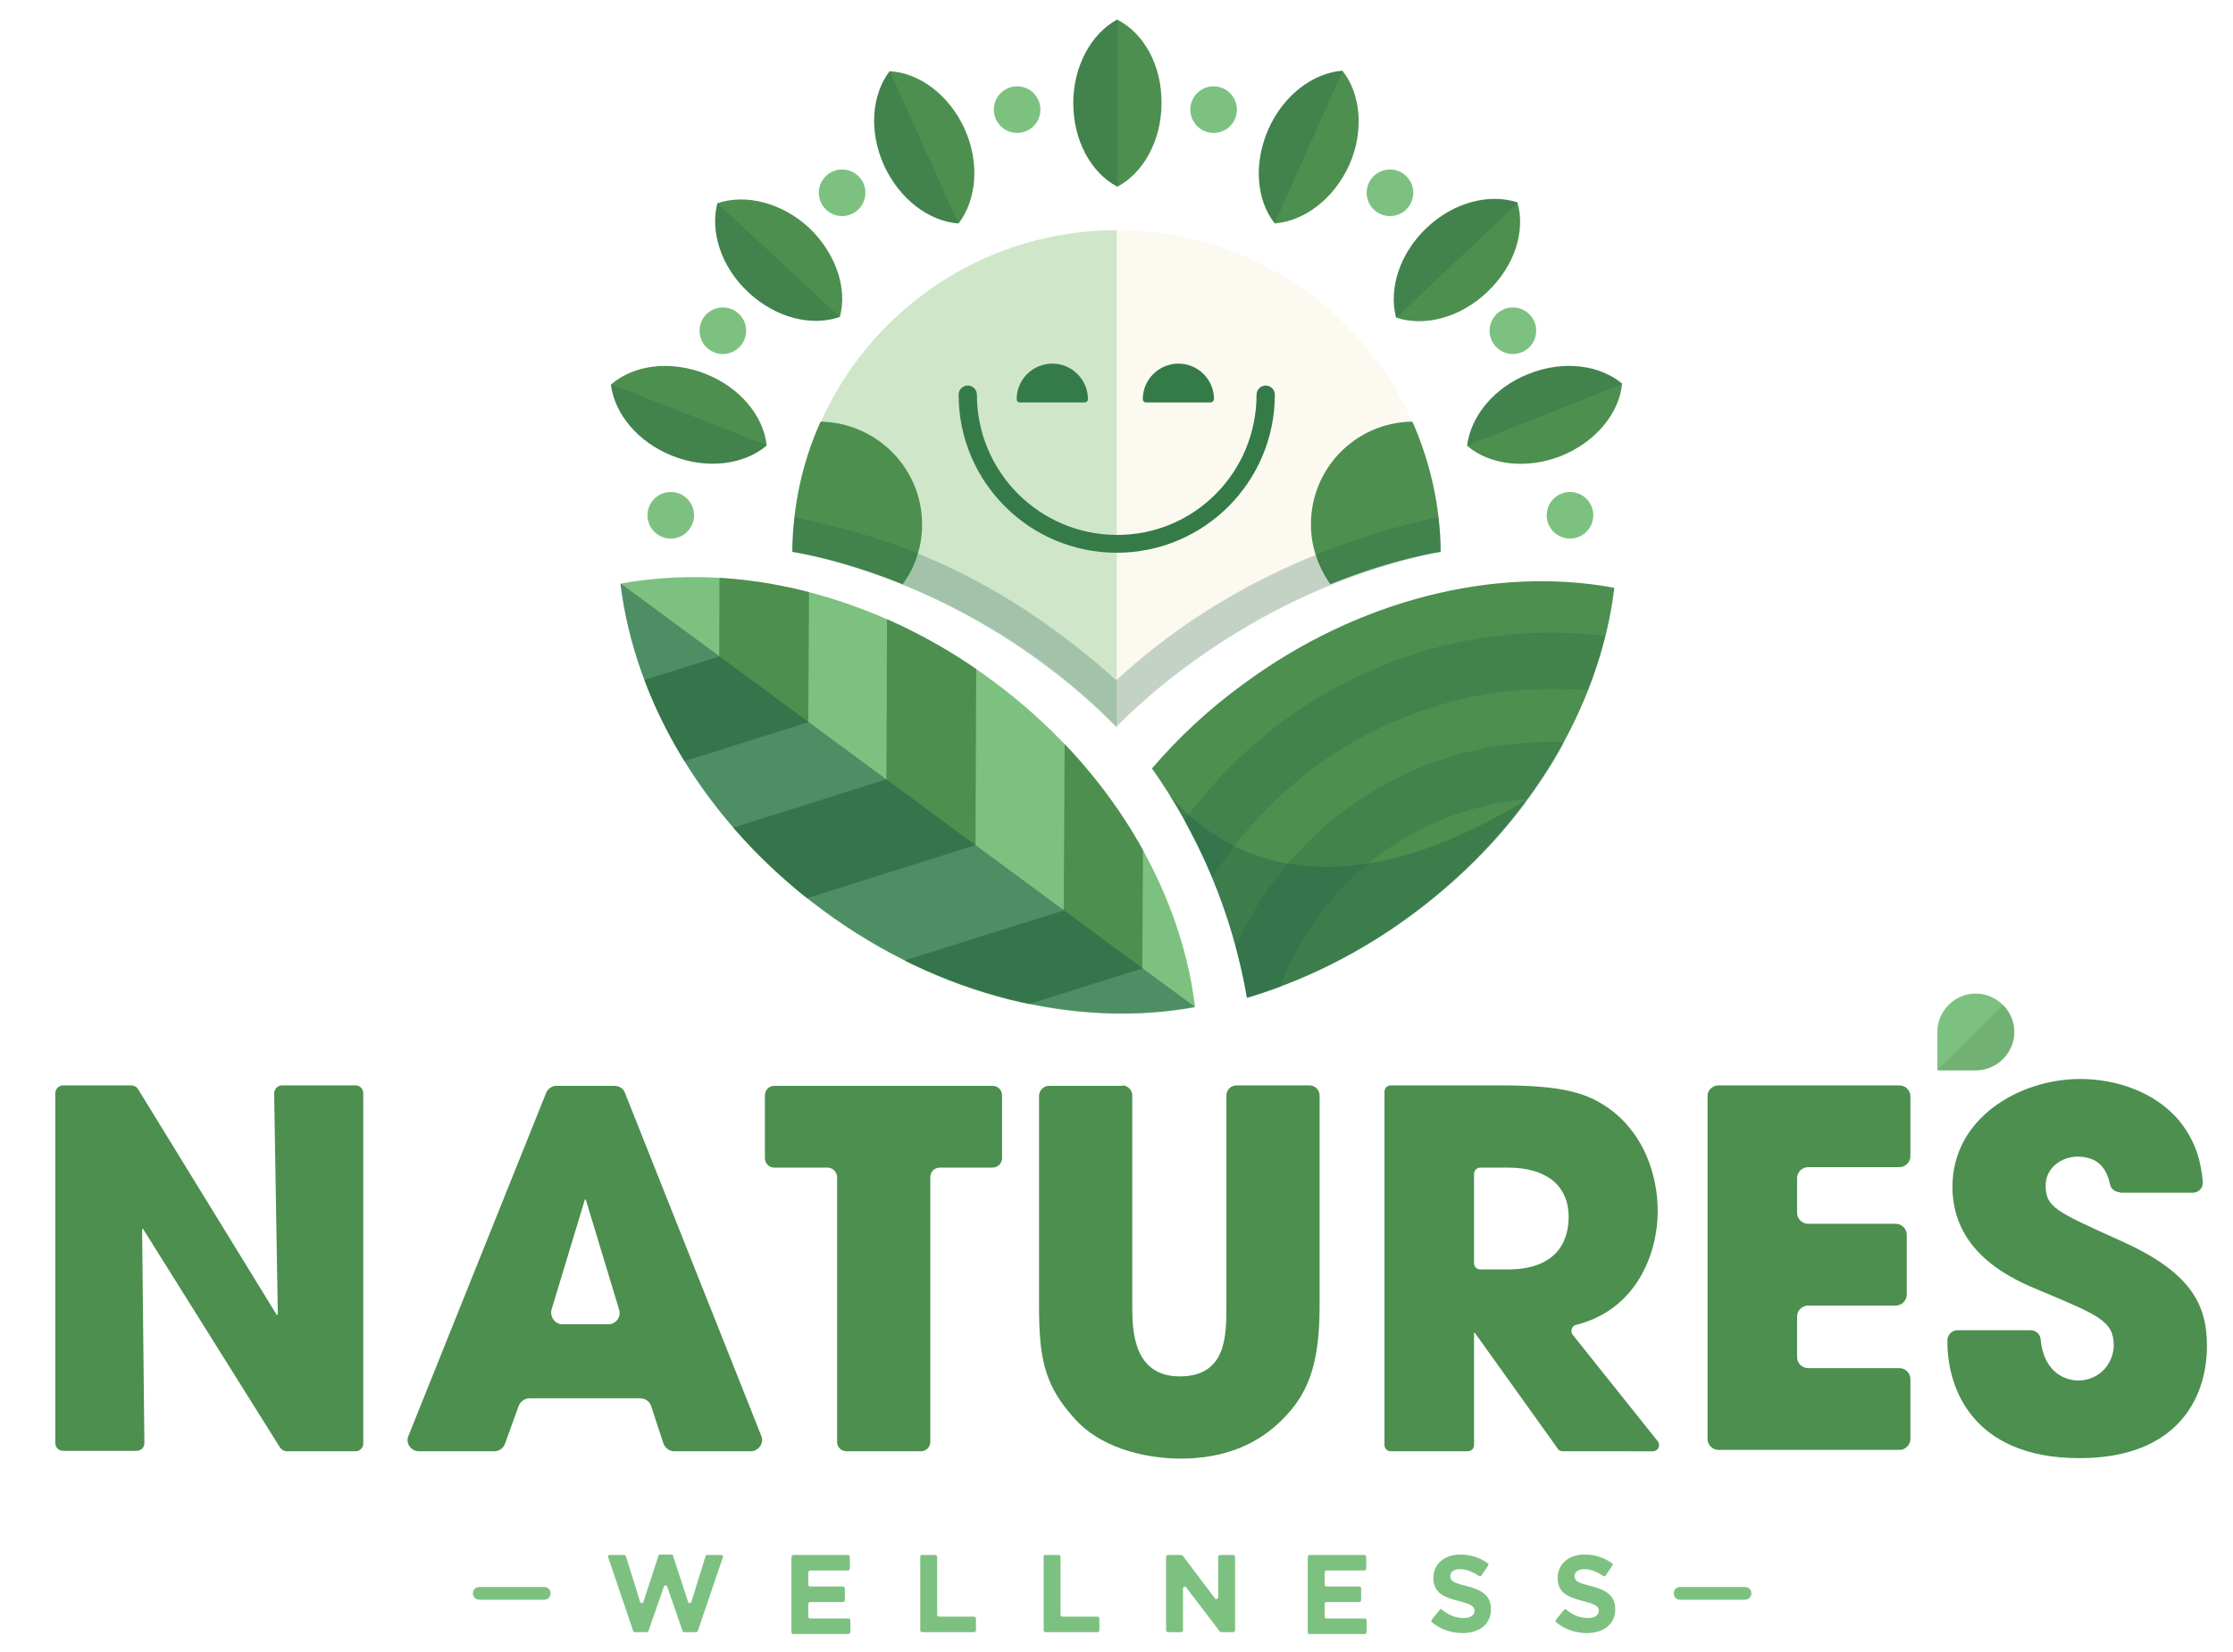 <?xml version="1.0" encoding="utf-8"?>
<!-- Generator: Adobe Illustrator 21.0.2, SVG Export Plug-In . SVG Version: 6.00 Build 0)  -->
<!DOCTYPE svg PUBLIC "-//W3C//DTD SVG 1.1//EN" "http://www.w3.org/Graphics/SVG/1.1/DTD/svg11.dtd">
<svg version="1.1" id="Layer_1" xmlns="http://www.w3.org/2000/svg" xmlns:xlink="http://www.w3.org/1999/xlink" x="0px" y="0px"
	 viewBox="0 0 488.7 361.7" style="enable-background:new 0 0 488.7 361.7;" xml:space="preserve">
<pattern  x="-151.6" y="2140" width="28.8" height="28.8" patternUnits="userSpaceOnUse" id="_x31_0_dpi_40_x25_" viewBox="2.9 -31.7 28.8 28.8" style="overflow:visible;">
	<g>
		<rect x="2.9" y="-31.7" style="fill:none;" width="28.8" height="28.8"/>
		<g>
			<circle style="fill:#7CC182;" cx="31.7" cy="-2.9" r="2.9"/>
			<circle style="fill:#7CC182;" cx="17.3" cy="-2.9" r="2.9"/>
			<circle style="fill:#7CC182;" cx="31.7" cy="-17.3" r="2.9"/>
			<circle style="fill:#7CC182;" cx="17.3" cy="-17.3" r="2.9"/>
			<circle style="fill:#7CC182;" cx="10.1" cy="-10.1" r="2.9"/>
			<circle style="fill:#7CC182;" cx="24.5" cy="-10.1" r="2.9"/>
			<circle style="fill:#7CC182;" cx="10.1" cy="-24.5" r="2.9"/>
			<circle style="fill:#7CC182;" cx="24.5" cy="-24.5" r="2.9"/>
		</g>
		<g>
			<circle style="fill:#7CC182;" cx="2.9" cy="-2.9" r="2.9"/>
			<circle style="fill:#7CC182;" cx="2.9" cy="-17.3" r="2.9"/>
		</g>
		<g>
			<circle style="fill:#7CC182;" cx="31.7" cy="-31.7" r="2.9"/>
			<circle style="fill:#7CC182;" cx="17.3" cy="-31.7" r="2.9"/>
		</g>
		<g>
			<circle style="fill:#7CC182;" cx="2.9" cy="-31.7" r="2.9"/>
		</g>
	</g>
</pattern>
<g>
	<g>
		<g>
			<path style="fill:#7DC181;" d="M133.4,340.4h3.2c0.2,0,0.3,0.1,0.4,0.3l3.1,10c0.1,0.3,0.6,0.3,0.7,0l3.3-10.1c0-0.2,0.2-0.3,0.3-0.3h2.6
				c0.2,0,0.3,0.1,0.3,0.3l3.3,10.1c0.1,0.3,0.6,0.3,0.7,0l3.1-10c0-0.2,0.2-0.3,0.4-0.3h3.1c0.3,0,0.4,0.2,0.3,0.5l-5.5,16.2
				c-0.1,0.1-0.2,0.2-0.3,0.2h-2.7c-0.2,0-0.3-0.1-0.3-0.2l-3.4-9.8c-0.1-0.3-0.6-0.3-0.7,0l-3.4,9.8c-0.1,0.1-0.2,0.2-0.3,0.2h-2.7
				c-0.2,0-0.3-0.1-0.3-0.2l-5.5-16.2C133,340.6,133.2,340.4,133.4,340.4z"/>
			<path style="fill:#7DC181;" d="M173.6,340.4h12c0.2,0,0.4,0.2,0.4,0.4v2.6c0,0.2-0.2,0.4-0.4,0.4h-8.3c-0.2,0-0.4,0.2-0.4,0.4v2.7
				c0,0.2,0.2,0.4,0.4,0.4h7.2c0.2,0,0.4,0.2,0.4,0.4v2.6c0,0.2-0.2,0.4-0.4,0.4h-7.2c-0.2,0-0.4,0.2-0.4,0.4v2.8
				c0,0.2,0.2,0.4,0.4,0.4h8.4c0.2,0,0.4,0.2,0.4,0.4v2.6c0,0.2-0.2,0.4-0.4,0.4h-12.1c-0.2,0-0.4-0.2-0.4-0.4v-16.1
				C173.2,340.6,173.4,340.4,173.6,340.4z"/>
			<path style="fill:#7DC181;" d="M201.7,340.4h3c0.2,0,0.4,0.2,0.4,0.4v12.7c0,0.2,0.2,0.4,0.4,0.4h7.7c0.2,0,0.4,0.2,0.4,0.4v2.6
				c0,0.2-0.2,0.4-0.4,0.4h-11.4c-0.2,0-0.4-0.2-0.4-0.4v-16.1C201.4,340.6,201.5,340.4,201.7,340.4z"/>
			<path style="fill:#7DC181;" d="M228.7,340.4h3c0.2,0,0.4,0.2,0.4,0.4v12.7c0,0.2,0.2,0.4,0.4,0.4h7.7c0.2,0,0.4,0.2,0.4,0.4v2.6
				c0,0.2-0.2,0.4-0.4,0.4h-11.4c-0.2,0-0.4-0.2-0.4-0.4v-16.1C228.3,340.6,228.5,340.4,228.7,340.4z"/>
			<path style="fill:#7DC181;" d="M255.6,340.4h2.9c0.1,0,0.2,0.1,0.3,0.1l7.1,9.4c0.2,0.3,0.7,0.1,0.7-0.2v-8.9c0-0.2,0.2-0.4,0.4-0.4h2.9
				c0.2,0,0.4,0.2,0.4,0.4v16.1c0,0.2-0.2,0.4-0.4,0.4h-2.6c-0.1,0-0.2-0.1-0.3-0.1l-7.4-9.7c-0.2-0.3-0.7-0.1-0.7,0.2v9.2
				c0,0.2-0.2,0.4-0.4,0.4h-2.9c-0.2,0-0.4-0.2-0.4-0.4v-16.1C255.2,340.6,255.4,340.4,255.6,340.4z"/>
			<path style="fill:#7DC181;" d="M286.6,340.4h12c0.2,0,0.4,0.2,0.4,0.4v2.6c0,0.2-0.2,0.4-0.4,0.4h-8.3c-0.2,0-0.4,0.2-0.4,0.4v2.7
				c0,0.2,0.2,0.4,0.4,0.4h7.2c0.2,0,0.4,0.2,0.4,0.4v2.6c0,0.2-0.2,0.4-0.4,0.4h-7.2c-0.2,0-0.4,0.2-0.4,0.4v2.8
				c0,0.2,0.2,0.4,0.4,0.4h8.4c0.2,0,0.4,0.2,0.4,0.4v2.6c0,0.2-0.2,0.4-0.4,0.4h-12.1c-0.2,0-0.4-0.2-0.4-0.4v-16.1
				C286.2,340.6,286.4,340.4,286.6,340.4z"/>
			<path style="fill:#7DC181;" d="M313.4,354.5l1.7-2.1c0.1-0.2,0.4-0.2,0.5,0c1.4,1.1,2.9,1.8,4.7,1.8c1.5,0,2.4-0.6,2.4-1.6v0
				c0-0.9-0.6-1.4-3.4-2.1c-3.4-0.9-5.6-1.8-5.6-5.1v0c0-3.1,2.5-5.1,5.9-5.1c2.3,0,4.3,0.7,6,1.9c0.2,0.1,0.2,0.3,0.1,0.5l-1.5,2.2
				c-0.1,0.2-0.3,0.2-0.5,0.1c-1.4-0.9-2.8-1.5-4.1-1.5c-1.4,0-2.2,0.6-2.2,1.5v0c0,1.1,0.7,1.5,3.6,2.2c3.4,0.9,5.3,2.1,5.3,5.1v0
				c0,3.3-2.6,5.2-6.2,5.2c-2.4,0-4.9-0.8-6.9-2.5C313.3,354.9,313.3,354.6,313.4,354.5z"/>
			<path style="fill:#7DC181;" d="M340.6,354.5l1.7-2.1c0.1-0.2,0.4-0.2,0.5,0c1.4,1.1,2.9,1.8,4.7,1.8c1.5,0,2.4-0.6,2.4-1.6v0
				c0-0.9-0.6-1.4-3.4-2.1c-3.4-0.9-5.6-1.8-5.6-5.1v0c0-3.1,2.5-5.1,5.9-5.1c2.3,0,4.3,0.7,6,1.9c0.2,0.1,0.2,0.3,0.1,0.5l-1.5,2.2
				c-0.1,0.2-0.3,0.2-0.5,0.1c-1.4-0.9-2.8-1.5-4.1-1.5c-1.4,0-2.2,0.6-2.2,1.5v0c0,1.1,0.7,1.5,3.6,2.2c3.4,0.9,5.3,2.1,5.3,5.1v0
				c0,3.3-2.6,5.2-6.2,5.2c-2.4,0-4.9-0.8-6.9-2.5C340.5,354.9,340.5,354.6,340.6,354.5z"/>
		</g>
		<pattern  id="SVGID_1_" xlink:href="#_x31_0_dpi_40_x25_" patternTransform="matrix(0.215 0 0 0.215 -6016.524 -7611.9)">
		</pattern>
		<path style="fill:url(#SVGID_1_);" d="M8,243.6h14c0.8,0,1.6,0.4,2,1.1l30.3,49.2l0.2-0.2l-0.8-47.7c0-1.3,1-2.4,2.3-2.4h14.9
			c1.3,0,2.3,1,2.3,2.3v75.4c0,1.3-1,2.3-2.3,2.3H56.7c-0.8,0-1.6-0.4-2-1.1l-29.8-47.6l-0.2,0.1l0.5,46.2c0,1.3-1,2.4-2.3,2.4H8
			c-1.3,0-2.3-1-2.3-2.3v-75.4C5.7,244.6,6.7,243.6,8,243.6z"/>
		<pattern  id="SVGID_2_" xlink:href="#_x31_0_dpi_40_x25_" patternTransform="matrix(0.215 0 0 0.215 -6016.524 -7611.9)">
		</pattern>
		<path style="fill:url(#SVGID_2_);" d="M107.3,313.3l-3.3,9.1c-0.3,0.7-1,1.2-1.8,1.2H84.3c-1.3,0-2.2-1.3-1.7-2.6l30.6-76.3
			c0.3-0.7,1-1.2,1.7-1.2h13.6c0.8,0,1.5,0.5,1.8,1.2l30.3,76.3c0.5,1.2-0.4,2.6-1.8,2.6h-18c-0.8,0-1.5-0.5-1.8-1.3l-3-9
			c-0.3-0.8-1-1.3-1.8-1.3H109C108.2,312,107.5,312.5,107.3,313.3z M115.9,295.8h11.7c1.3,0,2.2-1.2,1.8-2.4l-7.5-24.9h-0.1h-0.2
			l-7.5,24.9C113.7,294.6,114.6,295.8,115.9,295.8z"/>
		<pattern  id="SVGID_3_" xlink:href="#_x31_0_dpi_40_x25_" patternTransform="matrix(0.215 0 0 0.215 -6016.524 -7611.9)">
		</pattern>
		<path style="fill:url(#SVGID_3_);" d="M176.7,261.5h-15.8v-18h51.9v18h-15.7v62.1H179c-1.2,0-2.2-1-2.2-2.2V261.5z"/>
		<pattern  id="SVGID_4_" xlink:href="#_x31_0_dpi_40_x25_" patternTransform="matrix(0.215 0 0 0.215 -6016.524 -7611.9)">
		</pattern>
		<path style="fill:url(#SVGID_4_);" d="M239,243.6c1.3,0,2.3,1,2.3,2.3v46c0,5.4,0.3,15.3,10.4,15.3c10.2,0,10.2-8.9,10.2-15.3v-46
			c0-1.3,1-2.3,2.3-2.3H280c1.3,0,2.3,1,2.3,2.3v46c0,13.4-2.9,19.4-8,24.6c-5.2,5.3-12.4,8.7-22.4,8.7c-5.8,0-16.4-1.4-23-8.5
			c-6.6-7.2-8-12.9-8-24.7v-46c0-1.3,1-2.3,2.3-2.3H239z"/>
		<pattern  id="SVGID_5_" xlink:href="#_x31_0_dpi_40_x25_" patternTransform="matrix(0.215 0 0 0.215 -6016.524 -7611.9)">
		</pattern>
		<path style="fill:url(#SVGID_5_);" d="M296.6,246c0-1.4,1.1-2.4,2.4-2.4h22.9c14.1,0,19.5,1.7,24.7,5.7c6.6,5.2,9.8,13.6,9.8,21.9
			c0,8.4-4,20.5-16.3,24.4c-1.7,0.5-2.3,2.5-1.2,3.9l16.2,20.3c1.3,1.6,0.1,4-1.9,4h-17c-0.8,0-1.5-0.4-2-1l-17.8-24.8h-0.2v23.4
			c0,1.4-1.1,2.4-2.4,2.4h-14.7c-1.4,0-2.4-1.1-2.4-2.4V246z M316.2,281.4c0,1.4,1.1,2.4,2.4,2.4h4.8c12,0,13.4-7.6,13.4-11.5
			c0-7.2-5.3-10.8-13.2-10.8h-5c-1.4,0-2.4,1.1-2.4,2.4V281.4z"/>
		<pattern  id="SVGID_6_" xlink:href="#_x31_0_dpi_40_x25_" patternTransform="matrix(0.215 0 0 0.215 -6016.524 -7611.9)">
		</pattern>
		<path style="fill:url(#SVGID_6_);" d="M369.4,243.6h40.2c1.2,0,2.1,1,2.1,2.1v13.7c0,1.2-1,2.1-2.1,2.1H389c-1.2,0-2.1,1-2.1,2.1v8.2
			c0,1.2,1,2.1,2.1,2.1h19.9c1.2,0,2.1,1,2.1,2.1v13.7c0,1.2-1,2.1-2.1,2.1H389c-1.2,0-2.1,1-2.1,2.1v9.5c0,1.2,1,2.1,2.1,2.1h20.6
			c1.2,0,2.1,1,2.1,2.1v13.7c0,1.2-1,2.1-2.1,2.1h-40.2c-1.2,0-2.1-1-2.1-2.1v-75.8C367.2,244.5,368.2,243.6,369.4,243.6z"/>
		<pattern  id="SVGID_7_" xlink:href="#_x31_0_dpi_40_x25_" patternTransform="matrix(0.215 0 0 0.215 -6016.524 -7611.9)">
		</pattern>
		<path style="fill:url(#SVGID_7_);" d="M457.6,266.9c-1,0-2-0.7-2.2-1.7c-0.6-2.7-2-6.1-7.1-6.1c-3.6,0-7,2.5-7,6.3c0,4.8,2.2,5.7,16.6,12.2
			c14.9,6.7,18.7,13.6,18.7,22.9c0,11.7-6.7,24.6-27.9,24.6c-23.2,0-28.9-15.1-28.9-25.4v-0.4c0-1.2,1-2.2,2.2-2.2h16
			c1.1,0,2.1,0.8,2.2,2c0.7,7.6,5.8,9,8.2,9c4.9,0,7.8-4,7.8-7.7c0-5.3-3.4-6.6-15.7-11.8c-5.6-2.3-19.6-7.9-19.6-22.9
			s14.6-23.6,28-23.6c7.9,0,16.4,2.9,21.6,9.1c4,4.8,4.8,9.4,5.2,13.4c0.1,1.3-0.9,2.4-2.2,2.4H457.6z"/>
		<g>
			<g>
				<path style="fill:#4C8F4F;" d="M13.8,237.6h14.9c0.6,0,1.2,0.3,1.5,0.8l30.4,49.5l0.2-0.2l-0.8-48.3c0-1,0.8-1.8,1.7-1.8h16.1
					c1,0,1.7,0.8,1.7,1.7V316c0,1-0.8,1.7-1.7,1.7H62.8c-0.6,0-1.1-0.3-1.5-0.8l-30-47.9l-0.2,0.1l0.5,46.8c0,1-0.8,1.7-1.7,1.7
					H13.8c-1,0-1.7-0.8-1.7-1.7v-76.6C12.1,238.4,12.9,237.6,13.8,237.6z"/>
				<path style="fill:#4C8F4F;" d="M113.5,307.8l-3,8.3c-0.4,1-1.3,1.6-2.4,1.6H91.7c-1.8,0-3-1.8-2.3-3.4l30.1-75c0.4-1,1.3-1.6,2.3-1.6
					h12.7c1,0,2,0.6,2.3,1.6l29.8,75c0.7,1.6-0.6,3.4-2.3,3.4h-16.7c-1.1,0-2-0.7-2.4-1.7l-2.7-8.2c-0.3-1-1.3-1.7-2.4-1.7h-24.2
					C114.8,306.1,113.9,306.8,113.5,307.8z M123.1,289.9h10c1.7,0,2.9-1.6,2.4-3.2l-7.3-24.1h-0.1H128l-7.3,24.1
					C120.3,288.3,121.5,289.9,123.1,289.9z"/>
				<path style="fill:#4C8F4F;" d="M181.1,255.6h-11.6c-1.2,0-2.1-0.9-2.1-2.1v-13.7c0-1.2,0.9-2.1,2.1-2.1h47.7c1.2,0,2.1,0.9,2.1,2.1
					v13.7c0,1.2-0.9,2.1-2.1,2.1h-11.5c-1.2,0-2.1,0.9-2.1,2.1v57.9c0,1.2-0.9,2.1-2.1,2.1h-16.2c-1.2,0-2.1-0.9-2.1-2.1v-57.9
					C183.2,256.5,182.2,255.6,181.1,255.6z"/>
				<path style="fill:#4C8F4F;" d="M245.6,237.6c1.2,0,2.2,1,2.2,2.2V286c0,5.4,0.3,15.3,10.4,15.3c10.2,0,10.2-8.9,10.2-15.3v-46.2
					c0-1.2,1-2.2,2.2-2.2h16c1.2,0,2.2,1,2.2,2.2V286c0,13.4-2.9,19.4-8,24.6c-5.2,5.3-12.4,8.7-22.4,8.7c-5.8,0-16.4-1.4-23-8.5
					c-6.6-7.2-8-12.9-8-24.7v-46.2c0-1.2,1-2.2,2.2-2.2H245.6z"/>
				<path style="fill:#4C8F4F;" d="M303,239c0-0.8,0.6-1.4,1.4-1.4h23.9c14.1,0,19.5,1.7,24.7,5.7c6.6,5.2,9.8,13.6,9.8,21.9
					c0,8.7-4.3,21.4-17.8,24.8c-1,0.2-1.4,1.4-0.8,2.2l18.6,23.3c0.7,0.9,0.1,2.2-1.1,2.2H342c-0.4,0-0.9-0.2-1.1-0.6l-18.1-25.3
					h-0.2v24.5c0,0.8-0.6,1.4-1.4,1.4h-16.8c-0.8,0-1.4-0.6-1.4-1.4V239z M322.6,276.5c0,0.8,0.6,1.4,1.4,1.4h5.9
					c12,0,13.4-7.6,13.4-11.5c0-7.2-5.3-10.8-13.2-10.8H324c-0.8,0-1.4,0.6-1.4,1.4V276.5z"/>
				<path style="fill:#4C8F4F;" d="M376.1,237.6h39.6c1.3,0,2.4,1.1,2.4,2.4v13.1c0,1.3-1.1,2.4-2.4,2.4h-20c-1.3,0-2.4,1.1-2.4,2.4v7.6
					c0,1.3,1.1,2.4,2.4,2.4h19.2c1.3,0,2.4,1.1,2.4,2.4v13.1c0,1.3-1.1,2.4-2.4,2.4h-19.2c-1.3,0-2.4,1.1-2.4,2.4v8.9
					c0,1.3,1.1,2.4,2.4,2.4h20c1.3,0,2.4,1.1,2.4,2.4v13.1c0,1.3-1.1,2.4-2.4,2.4h-39.6c-1.3,0-2.4-1.1-2.4-2.4v-75.2
					C373.7,238.7,374.8,237.6,376.1,237.6z"/>
				<path style="fill:#4C8F4F;" d="M464,261c-1,0-2-0.7-2.2-1.7c-0.6-2.7-2-6.1-7.1-6.1c-3.6,0-7,2.5-7,6.3c0,4.8,2.2,5.7,16.6,12.2
					c14.9,6.7,18.7,13.6,18.7,22.9c0,11.7-6.7,24.6-27.9,24.6c-23.2,0-28.9-15.1-28.9-25.4v-0.4c0-1.2,1-2.2,2.2-2.2h16
					c1.1,0,2.1,0.8,2.2,2c0.7,7.6,5.8,9,8.2,9c4.9,0,7.8-4,7.8-7.7c0-5.3-3.4-6.6-15.7-11.8c-5.6-2.3-19.6-7.9-19.6-22.9
					s14.6-23.6,28-23.6c7.9,0,16.4,2.9,21.6,9.1c3.9,4.8,4.8,9.4,5.2,13.4c0.1,1.3-0.9,2.4-2.2,2.4H464z"/>
			</g>
		</g>
		<path style="fill:#7DC181;" d="M424,225.9c0-4.6,3.8-8.4,8.4-8.4s8.4,3.8,8.4,8.4c0,4.6-3.8,8.4-8.4,8.4H424V225.9z"/>
		<path style="opacity:0.4;fill:#609962;" d="M438.4,220c1.5,1.5,2.5,3.6,2.5,5.9c0,4.6-3.8,8.4-8.4,8.4H424L438.4,220z"/>
		<g>
			<path style="fill:#7DC181;" d="M381.9,350.2h-14.2c-0.8,0-1.4-0.6-1.4-1.4s0.6-1.4,1.4-1.4h14.2c0.8,0,1.4,0.6,1.4,1.4
				S382.6,350.2,381.9,350.2z"/>
			<path style="fill:#7DC181;" d="M119.1,350.2h-14.2c-0.8,0-1.4-0.6-1.4-1.4s0.6-1.4,1.4-1.4h14.2c0.8,0,1.4,0.6,1.4,1.4
				S119.9,350.2,119.1,350.2z"/>
		</g>
	</g>
	<g>
		<g>
			<path style="fill:#FCFAF0;" d="M244.4,50.8 M244.4,50.8"/>
			<g>
				<path style="fill:#FCFAF0;" d="M244.4,50.8 M244.4,50.8"/>
			</g>
			<path style="fill:#7DC181;" d="M261.5,220.5c-25.6,4.7-55.7-2.2-81.4-21.2c-25.7-19-41.2-45.7-44.3-71.5l0.4-0.1
				c25.5-4.6,55.5,2.4,81,21.3c25.6,18.9,41.1,45.4,44.3,71.1L261.5,220.5z"/>
			<g>
				<defs>
					<path id="SVGID_8_" d="M261.5,220.5c-25.6,4.7-55.7-2.2-81.4-21.2c-25.7-19-41.2-45.7-44.3-71.5l0.4-0.1
						c25.5-4.6,55.5,2.4,81,21.3c25.6,18.9,41.1,45.4,44.3,71.1L261.5,220.5z"/>
				</defs>
				<clipPath id="SVGID_9_">
					<use xlink:href="#SVGID_8_"  style="overflow:visible;"/>
				</clipPath>
				<g style="clip-path:url(#SVGID_9_);">
					<polygon style="fill:#4D8F4F;" points="141.4,187.2 194,170.6 194.2,115.6 213.7,130 213.5,185 160.9,201.6 					"/>
					<polygon style="fill:#4D8F4F;" points="197.5,228.5 250,212 250.3,156.9 233.1,144.2 232.8,199.3 180.3,215.8 					"/>
					<polygon style="fill:#4D8F4F;" points="104.8,160.2 157.4,143.7 157.6,88.6 177.2,103 176.9,158.1 124.4,174.6 					"/>
				</g>
			</g>
			<path style="opacity:0.5;fill:#1F5D49;" d="M135.8,127.7c3.1,25.9,18.6,52.6,44.3,71.5c25.7,19,55.8,25.9,81.4,21.2L135.8,127.7z"/>
			<circle style="fill:#7DC181;" cx="304.2" cy="42.2" r="5.1"/>
			<circle style="fill:#7DC181;" cx="331.1" cy="72.4" r="5.1"/>
			<circle style="fill:#7DC181;" cx="265.6" cy="24" r="5.1"/>
			<circle style="fill:#7DC181;" cx="222.6" cy="24" r="5.1"/>
			<circle style="fill:#7DC181;" cx="184.3" cy="42.2" r="5.1"/>
			<circle style="fill:#7DC181;" cx="158.2" cy="72.4" r="5.1"/>
			<path style="fill:#4D8F4F;" d="M252.1,168.2c10.4,14.7,17.6,31.7,20.8,50.2l0.4-0.1c12.2-3.7,24.4-9.7,35.7-18.1
				c25.7-19,41.2-45.7,44.3-71.5l-0.4-0.1c-25.5-4.6-55.5,2.4-81,21.3c-7.4,5.4-13.9,11.5-19.6,18.1L252.1,168.2z"/>
			<path style="opacity:0.25;fill:#1F5D49;" d="M265.3,192.2c15.4-24.7,43-41.4,74.2-41.4c2.6,0,5.5,0.1,8,0.3l0,0c2.3-5.8,3.8-11.9,3.8-11.9
				c-3.8-0.4-7.9-0.7-11.8-0.7c-32.9,0-62.3,16.4-80.3,41.1c0,0,4.1,7.6,5.9,12.1L265.3,192.2z"/>
			<path style="opacity:0.25;fill:#1F5D49;" d="M342.3,162.4c-0.9,0-1.8,0-2.8,0c-30.8,0-57.3,18.4-69.1,44.9c0,0,1.6,5.7,2.5,11.2c0,0,3.2-0.9,6.9-2.3
				l0.3-0.1c8.4-22.6,29.4-39.2,54.4-41.2c0,0,4.6-6.2,7.6-11.9L342.3,162.4z"/>
			<circle style="fill:#7DC181;" cx="343.6" cy="112.8" r="5.1"/>
			<path style="opacity:0.35;fill:#1F5D49;" d="M255.8,173.8c8.7,10.6,32.7,29.4,78.7,1c0,0-20.5,31.4-61.6,43.6c0,0-2.4-17.2-12-35.6
				C259.4,179.8,257.7,176.8,255.8,173.8"/>
			<path style="fill:#FCFAF0;" d="M244.4,50.8 M244.4,50.8"/>
			<path style="opacity:0.35;fill:#7DC181;" d="M244.4,50.8 M244.4,50.8"/>
			<g>
				<path style="fill:#4D8F4F;" d="M244.5,4.3c-5.6,3-9.6,10.1-9.6,18.3c0,8.2,3.9,15.2,9.5,18.2l0.1,0.1c5.7-3,9.7-10.1,9.7-18.3
					C254.3,14.3,250.3,7.2,244.5,4.3L244.5,4.3z"/>
				<path style="opacity:0.25;fill:#1F5D49;" d="M244.6,4.2L244.6,4.2c-5.7,3.1-9.7,10.1-9.7,18.3c0,8.2,3.9,15.2,9.5,18.2l0.1,0.1L244.6,4.2z"/>
			</g>
			<g>
				<path style="fill:#4D8F4F;" d="M194.7,15.6c-3.9,5.1-4.6,13.1-1.2,20.6c3.4,7.4,9.8,12.2,16.2,12.7l0.1,0c3.9-5.1,4.7-13.2,1.3-20.7
					C207.7,20.7,201.1,15.9,194.7,15.6L194.7,15.6z"/>
				<path style="opacity:0.25;fill:#1F5D49;" d="M194.7,15.5L194.7,15.5c-3.9,5.2-4.6,13.2-1.3,20.7c3.4,7.4,9.8,12.2,16.2,12.7l0.1,0L194.7,15.5z"/>
			</g>
			<g>
				<path style="fill:#4D8F4F;" d="M157,44.5c-1.6,6.2,0.8,13.9,6.8,19.5c6,5.6,13.8,7.5,19.9,5.4l0.1,0c1.7-6.2-0.8-13.9-6.8-19.6
					C171,44.3,163.1,42.4,157,44.5L157,44.5z"/>
				<path style="opacity:0.25;fill:#1F5D49;" d="M157,44.5L157,44.5c-1.6,6.3,0.8,14,6.8,19.5c6,5.6,13.8,7.5,19.9,5.4l0.1,0L157,44.5z"/>
			</g>
			<g>
				<path style="fill:#4D8F4F;" d="M133.7,84.2c0.8,6.4,5.9,12.6,13.5,15.6c7.6,3,15.6,1.9,20.5-2.2l0.1-0.1c-0.7-6.4-5.8-12.7-13.5-15.7
					C146.6,78.8,138.6,79.9,133.7,84.2L133.7,84.2z"/>
				<path style="opacity:0.25;fill:#1F5D49;" d="M133.7,84.1L133.7,84.1c0.8,6.4,5.9,12.7,13.5,15.7c7.6,3,15.6,1.9,20.5-2.2l0.1-0.1L133.7,84.1z"/>
			</g>
			<g>
				<path style="fill:#4D8F4F;" d="M293.8,15.5c-6.4,0.5-12.9,5.3-16.2,12.8c-3.3,7.5-2.6,15.5,1.3,20.5l0.1,0.1
					c6.4-0.5,12.9-5.3,16.3-12.8C298.6,28.6,297.8,20.5,293.8,15.5L293.8,15.5z"/>
				<path style="opacity:0.25;fill:#1F5D49;" d="M293.9,15.4L293.9,15.4c-6.5,0.5-12.9,5.3-16.3,12.8c-3.3,7.5-2.6,15.5,1.3,20.5l0.1,0.1L293.9,15.4z"/>
			</g>
			<g>
				<path style="fill:#4D8F4F;" d="M332.1,44.3c-6.1-2-13.9-0.1-19.9,5.6c-5.9,5.6-8.3,13.3-6.7,19.5l0,0.1c6.1,2.1,14,0.1,19.9-5.5
					C331.5,58.3,333.9,50.6,332.1,44.3L332.1,44.3z"/>
				<path style="opacity:0.25;fill:#1F5D49;" d="M332.2,44.4L332.2,44.4c-6.2-2-14-0.1-19.9,5.5c-5.9,5.6-8.3,13.3-6.7,19.5l0,0.1L332.2,44.4z"/>
			</g>
			<g>
				<path style="fill:#4D8F4F;" d="M355,84c-4.9-4.1-12.9-5.2-20.5-2.1c-7.6,3-12.6,9.3-13.4,15.6l0,0.1c4.9,4.2,13,5.2,20.6,2.2
					C349.3,96.7,354.4,90.4,355,84L355,84z"/>
				<path style="opacity:0.25;fill:#1F5D49;" d="M355.1,84L355.1,84c-5-4.2-13-5.2-20.6-2.2c-7.6,3-12.6,9.3-13.4,15.6l0,0.1L355.1,84z"/>
			</g>
			<path style="fill:#FCFAF0;" d="M244.4,50.4l0,108.8c31.3-32.5,70.9-38.3,70.9-38.3C315,81.9,283.4,50.4,244.4,50.4"/>
			<path style="fill:#FCFAF0;" d="M244.4,50.4l0,108.8c31.3-32.5,70.9-38.3,70.9-38.3C315,81.9,283.4,50.4,244.4,50.4"/>
			<path style="fill:#4D8F4F;" d="M309.2,92.5c3.8,8.7,6,18.2,6.1,28.3c0,0-9.9,1.4-23.7,6.9l-0.4,0.2c-0.1-0.2-0.3-0.4-0.4-0.5
				c-2.4-3.6-3.9-7.9-3.9-12.6c0-12.3,9.8-22.3,22.1-22.5L309.2,92.5z"/>
			<path style="fill:#FCFAF0;" d="M244.4,50.4l0,108.8c-31.3-32.5-70.9-38.3-70.9-38.3C173.7,81.9,205.4,50.4,244.4,50.4"/>
			<path style="opacity:0.35;fill:#7DC181;" d="M244.4,50.4l0,108.8c-31.3-32.5-70.9-38.3-70.9-38.3C173.7,81.9,205.4,50.4,244.4,50.4"/>
			<path style="fill:#347B48;" d="M244.4,121c-19.1,0-34.6-15.5-34.6-34.6c0-1.1,0.9-2,2-2c1.1,0,2,0.9,2,2c0,16.9,13.7,30.7,30.7,30.7
				S275,103.3,275,86.4c0-1.1,0.9-2,2-2c1.1,0,2,0.9,2,2C279,105.5,263.5,121,244.4,121L244.4,121z"/>
			<path style="fill:#4D8F4F;" d="M179.7,92.3c12.2,0.3,22.1,10.2,22.1,22.5c0,4.7-1.4,9-3.9,12.6c-0.1,0.2-0.3,0.4-0.4,0.5l-0.4-0.2
				c-13.8-5.5-23.7-6.9-23.7-6.9c0.1-10.1,2.2-19.6,6.1-28.3L179.7,92.3z"/>
			<path style="opacity:0.25;fill:#1F5D49;" d="M315.3,120.8c-0.1-5.3-0.5-7.6-0.5-7.6c-38.7,8.5-60.9,26.9-70.5,35.7c-31.4-28.2-58.4-32.8-70.4-35.7
				c0,0-0.5,3.7-0.5,7.6l0,0c0,0,37.5,5,70.9,38.3C244.4,159.2,271.2,129.6,315.3,120.8L315.3,120.8z"/>
			<g>
				<g>
					<path style="fill:#347B48;" d="M265,88.1h-14.2c-0.4,0-0.7-0.3-0.7-0.7c0-4.3,3.5-7.8,7.8-7.8c4.3,0,7.8,3.5,7.8,7.8
						C265.6,87.8,265.3,88.1,265,88.1z"/>
				</g>
				<g>
					<path style="fill:#347B48;" d="M237.4,88.1h-14.2c-0.4,0-0.7-0.3-0.7-0.7c0-4.3,3.5-7.8,7.8-7.8c4.3,0,7.8,3.5,7.8,7.8
						C238.1,87.8,237.8,88.1,237.4,88.1z"/>
				</g>
			</g>
		</g>
		<circle style="fill:#7DC181;" cx="146.8" cy="112.8" r="5.1"/>
	</g>
</g>
</svg>

